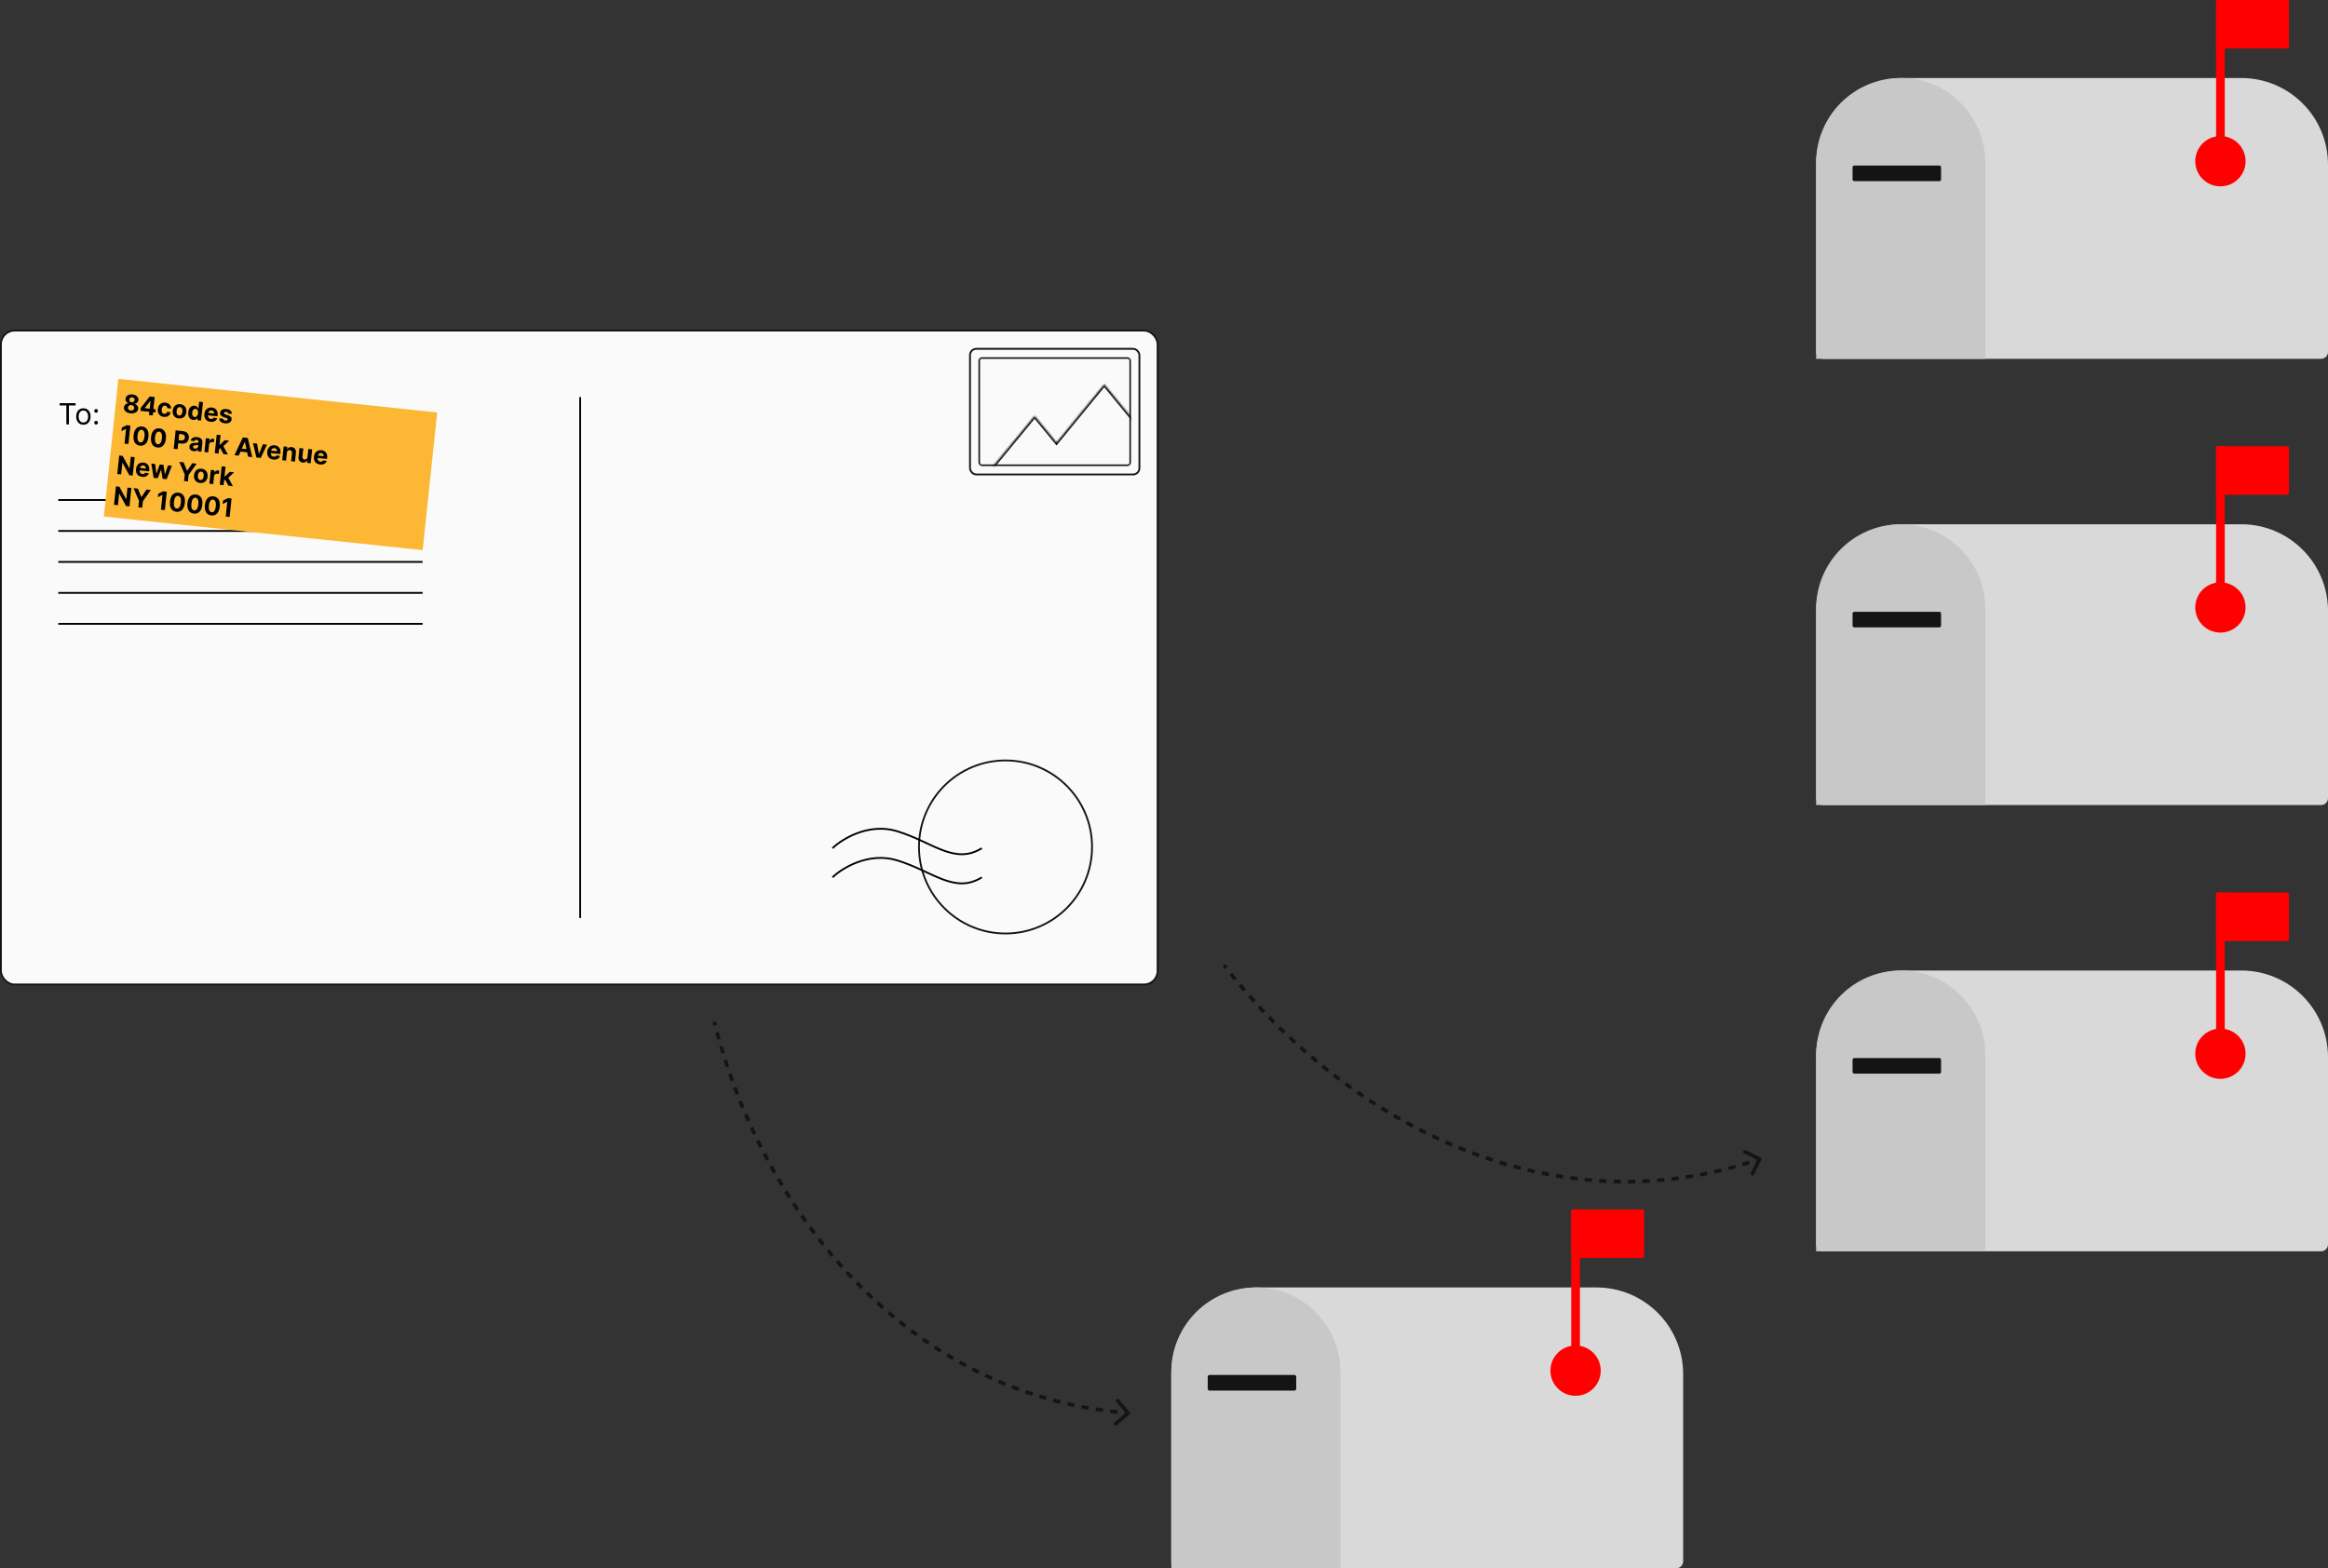 <svg width="1278" height="861" viewBox="0 0 1278 861" fill="none" xmlns="http://www.w3.org/2000/svg">
<rect x="0" y="0" width="1278" height="861" fill="#333333" stroke="none"/>
<path d="M997 335.411C997 309.13 1018.32 287.826 1044.63 287.826H1230.37C1256.68 287.826 1278 309.13 1278 335.411V438.193C1278 440.296 1276.29 442 1274.19 442H1000.81C998.706 442 997 440.296 997 438.193V335.411Z" fill="#D9D9D9"/>
<path d="M997 334.221C997 308.598 1017.79 287.826 1043.44 287.826C1069.08 287.826 1089.87 308.598 1089.87 334.221V442H997V334.221Z" fill="#C8C8C8"/>
<path d="M1017 336.838C1017 336.313 1017.43 335.886 1017.96 335.886H1064.63C1065.16 335.886 1065.58 336.313 1065.58 336.838V343.5C1065.58 344.026 1065.16 344.452 1064.63 344.452H1017.96C1017.43 344.452 1017 344.026 1017 343.5V336.838Z" fill="#141414"/>
<path d="M1216.56 245.952C1216.56 245.426 1216.99 245 1217.51 245H1221.32V333.507H1216.56V245.952Z" fill="#FF0000"/>
<path d="M1216.56 245.952C1216.56 245.426 1216.99 245 1217.51 245H1255.62C1256.14 245 1256.57 245.426 1256.57 245.952V270.696C1256.57 271.221 1256.14 271.647 1255.62 271.647H1216.56V245.952Z" fill="#FF0000"/>
<path d="M1232.75 333.507C1232.75 341.129 1226.57 347.307 1218.94 347.307C1211.31 347.307 1205.13 341.129 1205.13 333.507C1205.13 325.886 1211.31 319.708 1218.94 319.708C1226.57 319.708 1232.75 325.886 1232.75 333.507Z" fill="#FF0000"/>
<path d="M997 580.411C997 554.13 1018.32 532.826 1044.63 532.826H1230.37C1256.68 532.826 1278 554.13 1278 580.411V683.193C1278 685.296 1276.29 687 1274.19 687H1000.81C998.706 687 997 685.296 997 683.193V580.411Z" fill="#D9D9D9"/>
<path d="M997 579.221C997 553.598 1017.79 532.826 1043.44 532.826C1069.08 532.826 1089.87 553.598 1089.87 579.221V687H997V579.221Z" fill="#C8C8C8"/>
<path d="M1017 581.838C1017 581.313 1017.43 580.886 1017.96 580.886H1064.63C1065.16 580.886 1065.58 581.313 1065.58 581.838V588.5C1065.58 589.026 1065.16 589.452 1064.63 589.452H1017.96C1017.43 589.452 1017 589.026 1017 588.5V581.838Z" fill="#141414"/>
<path d="M1216.56 490.952C1216.56 490.426 1216.99 490 1217.51 490H1221.32V578.507H1216.56V490.952Z" fill="#FF0000"/>
<path d="M1216.56 490.952C1216.56 490.426 1216.99 490 1217.51 490H1255.62C1256.14 490 1256.57 490.426 1256.57 490.952V515.696C1256.57 516.221 1256.14 516.647 1255.62 516.647H1216.56V490.952Z" fill="#FF0000"/>
<path d="M1232.75 578.507C1232.75 586.129 1226.57 592.307 1218.94 592.307C1211.31 592.307 1205.13 586.129 1205.13 578.507C1205.13 570.886 1211.31 564.708 1218.94 564.708C1226.57 564.708 1232.75 570.886 1232.75 578.507Z" fill="#FF0000"/>
<path d="M997 90.411C997 64.13 1018.32 42.826 1044.63 42.826H1230.37C1256.68 42.826 1278 64.13 1278 90.411V193.193C1278 195.296 1276.29 197 1274.19 197H1000.81C998.706 197 997 195.296 997 193.193V90.411Z" fill="#D9D9D9"/>
<path d="M997 89.221C997 63.598 1017.79 42.826 1043.44 42.826C1069.08 42.826 1089.87 63.598 1089.87 89.221V197H997V89.221Z" fill="#C8C8C8"/>
<path d="M1017 91.838C1017 91.313 1017.43 90.886 1017.96 90.886H1064.63C1065.16 90.886 1065.58 91.313 1065.58 91.838V98.5C1065.58 99.026 1065.16 99.452 1064.63 99.452H1017.96C1017.43 99.452 1017 99.026 1017 98.5V91.838Z" fill="#141414"/>
<path d="M1216.56 0.952C1216.56 0.426 1216.99 0 1217.51 0H1221.32V88.507H1216.56V0.952Z" fill="#FF0000"/>
<path d="M1216.56 0.952C1216.56 0.426 1216.99 0 1217.51 0H1255.62C1256.14 0 1256.57 0.426 1256.57 0.952V25.696C1256.57 26.221 1256.14 26.647 1255.62 26.647H1216.56V0.952Z" fill="#FF0000"/>
<path d="M1232.75 88.507C1232.75 96.129 1226.57 102.307 1218.94 102.307C1211.31 102.307 1205.13 96.129 1205.13 88.507C1205.13 80.886 1211.31 74.708 1218.94 74.708C1226.57 74.708 1232.75 80.886 1232.75 88.507Z" fill="#FF0000"/>
<path d="M966.44 635.444C966.936 635.687 967.141 636.286 966.899 636.782L962.947 644.868C962.704 645.364 962.105 645.569 961.609 645.327C961.113 645.084 960.907 644.486 961.15 643.989L964.663 636.802L957.476 633.289C956.979 633.046 956.774 632.448 957.016 631.951C957.259 631.455 957.858 631.25 958.354 631.492L966.44 635.444ZM672.794 529.292C673.194 529.813 673.596 530.334 674 530.854L672.42 532.081C672.014 531.558 671.609 531.034 671.207 530.509L672.794 529.292ZM676.449 533.967C677.273 535.001 678.105 536.033 678.946 537.061L677.397 538.326C676.552 537.292 675.714 536.254 674.885 535.214L676.449 533.967ZM681.467 540.107C682.315 541.12 683.172 542.129 684.035 543.135L682.518 544.438C681.649 543.426 680.788 542.411 679.934 541.392L681.467 540.107ZM686.636 546.126C687.507 547.116 688.386 548.102 689.272 549.085L687.787 550.424C686.895 549.436 686.011 548.443 685.135 547.447L686.636 546.126ZM691.951 552.019C692.844 552.986 693.745 553.95 694.654 554.91L693.201 556.284C692.287 555.319 691.381 554.349 690.482 553.376L691.951 552.019ZM697.399 557.776C698.318 558.724 699.243 559.667 700.175 560.606L698.756 562.015C697.818 561.07 696.887 560.121 695.963 559.168L697.399 557.776ZM702.985 563.402C703.927 564.329 704.877 565.251 705.833 566.169L704.448 567.612C703.486 566.689 702.531 565.76 701.582 564.828L702.985 563.402ZM708.705 568.894C709.669 569.798 710.639 570.697 711.616 571.591L710.266 573.066C709.283 572.167 708.307 571.263 707.337 570.353L708.705 568.894ZM714.557 574.25C715.541 575.129 716.532 576.003 717.529 576.872L716.214 578.38C715.212 577.506 714.215 576.626 713.225 575.741L714.557 574.25ZM720.537 579.464C721.542 580.318 722.552 581.168 723.569 582.011L722.291 583.55C721.269 582.701 720.252 581.847 719.241 580.987L720.537 579.464ZM726.636 584.526C727.663 585.358 728.695 586.183 729.733 587.003L728.494 588.573C727.449 587.748 726.41 586.917 725.378 586.081L726.636 584.526ZM732.858 589.44C733.906 590.247 734.959 591.047 736.018 591.842L734.817 593.441C733.752 592.642 732.692 591.836 731.638 591.025L732.858 589.44ZM739.201 594.2C740.267 594.98 741.339 595.753 742.416 596.52L741.256 598.149C740.172 597.377 739.094 596.599 738.021 595.814L739.201 594.2ZM745.661 598.8C746.746 599.553 747.837 600.298 748.932 601.037L747.814 602.695C746.711 601.952 745.614 601.201 744.522 600.444L745.661 598.8ZM752.234 603.235C753.338 603.959 754.447 604.677 755.562 605.388L754.486 607.074C753.365 606.358 752.248 605.636 751.137 604.907L752.234 603.235ZM758.917 607.498C760.041 608.194 761.169 608.883 762.302 609.564L761.271 611.278C760.13 610.592 758.994 609.898 757.864 609.198L758.917 607.498ZM765.71 611.585C766.851 612.251 767.997 612.91 769.147 613.561L768.162 615.301C767.004 614.646 765.85 613.983 764.702 613.312L765.71 611.585ZM772.61 615.49C773.768 616.125 774.93 616.752 776.097 617.372L775.16 619.138C773.985 618.515 772.814 617.883 771.648 617.244L772.61 615.49ZM779.612 619.207C780.787 619.81 781.966 620.405 783.149 620.991L782.261 622.783C781.069 622.192 779.882 621.593 778.699 620.986L779.612 619.207ZM786.712 622.727C787.904 623.297 789.099 623.859 790.299 624.413L789.462 626.229C788.253 625.671 787.049 625.106 785.849 624.531L786.712 622.727ZM793.909 626.046C795.116 626.582 796.328 627.11 797.543 627.628L796.758 629.468C795.534 628.945 794.313 628.414 793.097 627.874L793.909 626.046ZM801.198 629.157C802.42 629.657 803.646 630.149 804.876 630.632L804.145 632.493C802.906 632.007 801.671 631.512 800.44 631.008L801.198 629.157ZM808.576 632.052C809.811 632.516 811.051 632.97 812.294 633.416L811.62 635.298C810.367 634.85 809.118 634.392 807.873 633.924L808.576 632.052ZM816.035 634.723C817.284 635.15 818.537 635.566 819.794 635.973L819.177 637.876C817.911 637.466 816.648 637.046 815.389 636.616L816.035 634.723ZM823.571 637.165C824.833 637.552 826.099 637.93 827.369 638.298L826.812 640.219C825.533 639.848 824.257 639.467 822.984 639.077L823.571 637.165ZM831.18 639.37C832.453 639.717 833.73 640.054 835.01 640.381L834.515 642.319C833.225 641.989 831.938 641.649 830.654 641.299L831.18 639.37ZM838.856 641.331C840.139 641.637 841.425 641.932 842.714 642.217L842.282 644.17C840.983 643.883 839.686 643.585 838.393 643.276L838.856 641.331ZM846.591 643.041C847.883 643.305 849.178 643.558 850.476 643.8L850.109 645.766C848.8 645.522 847.494 645.267 846.191 645.001L846.591 643.041ZM854.374 644.495C855.676 644.715 856.981 644.925 858.288 645.124L857.987 647.101C856.669 646.901 855.353 646.689 854.04 646.466L854.374 644.495ZM862.203 645.686C863.51 645.862 864.82 646.027 866.133 646.181L865.9 648.167C864.576 648.012 863.254 647.845 861.936 647.668L862.203 645.686ZM870.07 646.609C871.381 646.74 872.695 646.86 874.01 646.968L873.846 648.962C872.519 648.852 871.194 648.731 869.871 648.599L870.07 646.609ZM877.964 647.26C879.278 647.345 880.594 647.419 881.913 647.481L881.818 649.479C880.488 649.416 879.16 649.342 877.835 649.256L877.964 647.26ZM885.868 647.634C887.188 647.673 888.51 647.701 889.834 647.717L889.81 649.716C888.475 649.7 887.141 649.672 885.809 649.633L885.868 647.634ZM893.784 647.729C895.103 647.721 896.423 647.702 897.746 647.671L897.793 649.671C896.459 649.702 895.126 649.721 893.796 649.729L893.784 647.729ZM901.705 647.543C903.019 647.488 904.335 647.422 905.652 647.344L905.771 649.341C904.441 649.419 903.114 649.486 901.788 649.541L901.705 647.543ZM909.61 647.074C910.921 646.973 912.235 646.86 913.549 646.734L913.739 648.725C912.412 648.852 911.087 648.966 909.764 649.068L909.61 647.074ZM917.484 646.324C918.796 646.176 920.111 646.015 921.427 645.842L921.687 647.825C920.36 647.999 919.033 648.162 917.709 648.312L917.484 646.324ZM925.334 645.293C926.636 645.098 927.94 644.892 929.244 644.673L929.575 646.645C928.259 646.866 926.944 647.075 925.63 647.271L925.334 645.293ZM933.156 643.981C934.445 643.741 935.735 643.489 937.026 643.225L937.426 645.185C936.123 645.451 934.822 645.705 933.522 645.947L933.156 643.981ZM940.902 642.397C942.189 642.111 943.477 641.812 944.767 641.501L945.235 643.445C943.935 643.759 942.635 644.06 941.337 644.35L940.902 642.397ZM948.593 640.543C949.87 640.212 951.147 639.868 952.425 639.513L952.961 641.44C951.672 641.798 950.383 642.145 949.096 642.479L948.593 640.543ZM956.234 638.418C957.491 638.045 958.749 637.66 960.007 637.263L960.609 639.171C959.339 639.571 958.07 639.959 956.802 640.336L956.234 638.418ZM963.785 636.037C964.415 635.827 965.045 635.613 965.676 635.397L966.325 637.289C965.69 637.507 965.054 637.722 964.419 637.934L963.785 636.037ZM966.44 635.444C966.936 635.687 967.141 636.286 966.899 636.782L962.947 644.868C962.704 645.364 962.105 645.569 961.609 645.327C961.113 645.084 960.907 644.486 961.15 643.989L964.663 636.802L957.476 633.289C956.979 633.046 956.774 632.448 957.016 631.951C957.259 631.455 957.858 631.25 958.354 631.492L966.44 635.444ZM672.794 529.292C673.194 529.813 673.596 530.334 674 530.854L672.42 532.081C672.014 531.558 671.609 531.034 671.207 530.509L672.794 529.292ZM676.449 533.967C677.273 535.001 678.105 536.033 678.946 537.061L677.397 538.326C676.552 537.292 675.714 536.254 674.885 535.214L676.449 533.967ZM681.467 540.107C682.315 541.12 683.172 542.129 684.035 543.135L682.518 544.438C681.649 543.426 680.788 542.411 679.934 541.392L681.467 540.107ZM686.636 546.126C687.507 547.116 688.386 548.102 689.272 549.085L687.787 550.424C686.895 549.436 686.011 548.443 685.135 547.447L686.636 546.126ZM691.951 552.019C692.844 552.986 693.745 553.95 694.654 554.91L693.201 556.284C692.287 555.319 691.381 554.349 690.482 553.376L691.951 552.019ZM697.399 557.776C698.318 558.724 699.243 559.667 700.175 560.606L698.756 562.015C697.818 561.07 696.887 560.121 695.963 559.168L697.399 557.776ZM702.985 563.402C703.927 564.329 704.877 565.251 705.833 566.169L704.448 567.612C703.486 566.689 702.531 565.76 701.582 564.828L702.985 563.402ZM708.705 568.894C709.669 569.798 710.639 570.697 711.616 571.591L710.266 573.066C709.283 572.167 708.307 571.263 707.337 570.353L708.705 568.894ZM714.557 574.25C715.541 575.129 716.532 576.003 717.529 576.872L716.214 578.38C715.212 577.506 714.215 576.626 713.225 575.741L714.557 574.25ZM720.537 579.464C721.542 580.318 722.552 581.168 723.569 582.011L722.291 583.55C721.269 582.701 720.252 581.847 719.241 580.987L720.537 579.464ZM726.636 584.526C727.663 585.358 728.695 586.183 729.733 587.003L728.494 588.573C727.449 587.748 726.41 586.917 725.378 586.081L726.636 584.526ZM732.858 589.44C733.906 590.247 734.959 591.047 736.018 591.842L734.817 593.441C733.752 592.642 732.692 591.836 731.638 591.025L732.858 589.44ZM739.201 594.2C740.267 594.98 741.339 595.753 742.416 596.52L741.256 598.149C740.172 597.377 739.094 596.599 738.021 595.814L739.201 594.2ZM745.661 598.8C746.746 599.553 747.837 600.298 748.932 601.037L747.814 602.695C746.711 601.952 745.614 601.201 744.522 600.444L745.661 598.8ZM752.234 603.235C753.338 603.959 754.447 604.677 755.562 605.388L754.486 607.074C753.365 606.358 752.248 605.636 751.137 604.907L752.234 603.235ZM758.917 607.498C760.041 608.194 761.169 608.883 762.302 609.564L761.271 611.278C760.13 610.592 758.994 609.898 757.864 609.198L758.917 607.498ZM765.71 611.585C766.851 612.251 767.997 612.91 769.147 613.561L768.162 615.301C767.004 614.646 765.85 613.983 764.702 613.312L765.71 611.585ZM772.61 615.49C773.768 616.125 774.93 616.752 776.097 617.372L775.16 619.138C773.985 618.515 772.814 617.883 771.648 617.244L772.61 615.49ZM779.612 619.207C780.787 619.81 781.966 620.405 783.149 620.991L782.261 622.783C781.069 622.192 779.882 621.593 778.699 620.986L779.612 619.207ZM786.712 622.727C787.904 623.297 789.099 623.859 790.299 624.413L789.462 626.229C788.253 625.671 787.049 625.106 785.849 624.531L786.712 622.727ZM793.909 626.046C795.116 626.582 796.328 627.11 797.543 627.628L796.758 629.468C795.534 628.945 794.313 628.414 793.097 627.874L793.909 626.046ZM801.198 629.157C802.42 629.657 803.646 630.149 804.876 630.632L804.145 632.493C802.906 632.007 801.671 631.512 800.44 631.008L801.198 629.157ZM808.576 632.052C809.811 632.516 811.051 632.97 812.294 633.416L811.62 635.298C810.367 634.85 809.118 634.392 807.873 633.924L808.576 632.052ZM816.035 634.723C817.284 635.15 818.537 635.566 819.794 635.973L819.177 637.876C817.911 637.466 816.648 637.046 815.389 636.616L816.035 634.723ZM823.571 637.165C824.833 637.552 826.099 637.93 827.369 638.298L826.812 640.219C825.533 639.848 824.257 639.467 822.984 639.077L823.571 637.165ZM831.18 639.37C832.453 639.717 833.73 640.054 835.01 640.381L834.515 642.319C833.225 641.989 831.938 641.649 830.654 641.299L831.18 639.37ZM838.856 641.331C840.139 641.637 841.425 641.932 842.714 642.217L842.282 644.17C840.983 643.883 839.686 643.585 838.393 643.276L838.856 641.331ZM846.591 643.041C847.883 643.305 849.178 643.558 850.476 643.8L850.109 645.766C848.8 645.522 847.494 645.267 846.191 645.001L846.591 643.041ZM854.374 644.495C855.676 644.715 856.981 644.925 858.288 645.124L857.987 647.101C856.669 646.901 855.353 646.689 854.04 646.466L854.374 644.495ZM862.203 645.686C863.51 645.862 864.82 646.027 866.133 646.181L865.9 648.167C864.576 648.012 863.254 647.845 861.936 647.668L862.203 645.686ZM870.07 646.609C871.381 646.74 872.695 646.86 874.01 646.968L873.846 648.962C872.519 648.852 871.194 648.731 869.871 648.599L870.07 646.609ZM877.964 647.26C879.278 647.345 880.594 647.419 881.913 647.481L881.818 649.479C880.488 649.416 879.16 649.342 877.835 649.256L877.964 647.26ZM885.868 647.634C887.188 647.673 888.51 647.701 889.834 647.717L889.81 649.716C888.475 649.7 887.141 649.672 885.809 649.633L885.868 647.634ZM893.784 647.729C895.103 647.721 896.423 647.702 897.746 647.671L897.793 649.671C896.459 649.702 895.126 649.721 893.796 649.729L893.784 647.729ZM901.705 647.543C903.019 647.488 904.335 647.422 905.652 647.344L905.771 649.341C904.441 649.419 903.114 649.486 901.788 649.541L901.705 647.543ZM909.61 647.074C910.921 646.973 912.235 646.86 913.549 646.734L913.739 648.725C912.412 648.852 911.087 648.966 909.764 649.068L909.61 647.074ZM917.484 646.324C918.796 646.176 920.111 646.015 921.427 645.842L921.687 647.825C920.36 647.999 919.033 648.162 917.709 648.312L917.484 646.324ZM925.334 645.293C926.636 645.098 927.94 644.892 929.244 644.673L929.575 646.645C928.259 646.866 926.944 647.075 925.63 647.271L925.334 645.293ZM933.156 643.981C934.445 643.741 935.735 643.489 937.026 643.225L937.426 645.185C936.123 645.451 934.822 645.705 933.522 645.947L933.156 643.981ZM940.902 642.397C942.189 642.111 943.477 641.812 944.767 641.501L945.235 643.445C943.935 643.759 942.635 644.06 941.337 644.35L940.902 642.397ZM948.593 640.543C949.87 640.212 951.147 639.868 952.425 639.513L952.961 641.44C951.672 641.798 950.383 642.145 949.096 642.479L948.593 640.543ZM956.234 638.418C957.491 638.045 958.749 637.66 960.007 637.263L960.609 639.171C959.339 639.571 958.07 639.959 956.802 640.336L956.234 638.418ZM963.785 636.037C964.415 635.827 965.045 635.613 965.676 635.397L966.325 637.289C965.69 637.507 965.054 637.722 964.419 637.934L963.785 636.037Z" fill="#141414"/>
<rect x="0.5" y="181.5" width="635" height="359" rx="7.5" fill="#FAFAFA" stroke="#141414"/>
<rect x="532.5" y="191.5" width="93" height="69" rx="3.5" fill="#FAFAFA" stroke="#141414"/>
<mask id="mask0_293_86" style="mask-type:alpha" maskUnits="userSpaceOnUse" x="537" y="196" width="84" height="60">
<rect x="537.5" y="196.5" width="83" height="59" rx="1.5" fill="#FAFAFA" stroke="#141414"/>
</mask>
<g mask="url(#mask0_293_86)">
<rect x="537.5" y="196.5" width="83" height="59" rx="1.5" fill="#FAFAFA" stroke="#141414"/>
<mask id="path-9-inside-1_293_86" fill="white">
<path fill-rule="evenodd" clip-rule="evenodd" d="M649.669 264L606.212 211L580.006 242.96L567.963 228.344L538.661 263.908H562.83L562.754 264H649.669Z"/>
</mask>
<path d="M606.212 211L606.985 210.366L606.212 209.423L605.438 210.366L606.212 211ZM649.669 264V265H651.782L650.442 263.366L649.669 264ZM580.006 242.96L579.234 243.596L580.008 244.535L580.779 243.594L580.006 242.96ZM567.963 228.344L568.735 227.708L567.963 226.771L567.191 227.708L567.963 228.344ZM538.661 263.908L537.889 263.272L536.542 264.908H538.661V263.908ZM562.83 263.908L563.603 264.542L564.943 262.908H562.83V263.908ZM562.754 264L561.981 263.366L560.641 265H562.754V264ZM605.438 211.634L648.896 264.634L650.442 263.366L606.985 210.366L605.438 211.634ZM580.779 243.594L606.985 211.634L605.438 210.366L579.233 242.326L580.779 243.594ZM567.191 228.98L579.234 243.596L580.778 242.324L568.735 227.708L567.191 228.98ZM539.433 264.544L568.735 228.98L567.191 227.708L537.889 263.272L539.433 264.544ZM562.83 262.908H538.661V264.908H562.83V262.908ZM563.527 264.634L563.603 264.542L562.056 263.274L561.981 263.366L563.527 264.634ZM649.669 263H562.754V265H649.669V263Z" fill="black" mask="url(#path-9-inside-1_293_86)"/>
</g>
<path d="M32.773 222.614V221.364H41.5V222.614H37.841V233H36.432V222.614H32.773ZM45.773 233.182C44.985 233.182 44.294 232.994 43.699 232.619C43.108 232.244 42.646 231.72 42.312 231.045C41.983 230.371 41.818 229.583 41.818 228.682C41.818 227.773 41.983 226.979 42.312 226.301C42.646 225.623 43.108 225.097 43.699 224.722C44.294 224.347 44.985 224.159 45.773 224.159C46.561 224.159 47.25 224.347 47.841 224.722C48.436 225.097 48.898 225.623 49.227 226.301C49.561 226.979 49.727 227.773 49.727 228.682C49.727 229.583 49.561 230.371 49.227 231.045C48.898 231.72 48.436 232.244 47.841 232.619C47.25 232.994 46.561 233.182 45.773 233.182ZM45.773 231.977C46.371 231.977 46.864 231.824 47.25 231.517C47.636 231.21 47.922 230.807 48.108 230.307C48.294 229.807 48.386 229.265 48.386 228.682C48.386 228.098 48.294 227.555 48.108 227.051C47.922 226.547 47.636 226.14 47.25 225.83C46.864 225.519 46.371 225.364 45.773 225.364C45.174 225.364 44.682 225.519 44.295 225.83C43.909 226.14 43.623 226.547 43.438 227.051C43.252 227.555 43.159 228.098 43.159 228.682C43.159 229.265 43.252 229.807 43.438 230.307C43.623 230.807 43.909 231.21 44.295 231.517C44.682 231.824 45.174 231.977 45.773 231.977ZM52.751 233.091C52.471 233.091 52.231 232.991 52.03 232.79C51.829 232.589 51.729 232.348 51.729 232.068C51.729 231.788 51.829 231.547 52.03 231.347C52.231 231.146 52.471 231.045 52.751 231.045C53.032 231.045 53.272 231.146 53.473 231.347C53.674 231.547 53.774 231.788 53.774 232.068C53.774 232.254 53.727 232.424 53.632 232.58C53.541 232.735 53.418 232.86 53.263 232.955C53.111 233.045 52.941 233.091 52.751 233.091ZM52.751 226.614C52.471 226.614 52.231 226.513 52.03 226.312C51.829 226.112 51.729 225.871 51.729 225.591C51.729 225.311 51.829 225.07 52.03 224.869C52.231 224.669 52.471 224.568 52.751 224.568C53.032 224.568 53.272 224.669 53.473 224.869C53.674 225.07 53.774 225.311 53.774 225.591C53.774 225.777 53.727 225.947 53.632 226.102C53.541 226.258 53.418 226.383 53.263 226.477C53.111 226.568 52.941 226.614 52.751 226.614Z" fill="black"/>
<circle cx="552" cy="465" r="47.5" fill="#FAFAFA" stroke="#141414"/>
<path d="M457 465.682C462.333 460.584 476.9 451.581 492.5 456.35C512 462.312 524 475.014 539 465.682" stroke="black"/>
<path d="M457 481.682C462.333 476.584 476.9 467.581 492.5 472.35C512 478.312 524 491.014 539 481.682" stroke="black"/>
<line x1="318.5" y1="218" x2="318.5" y2="504" stroke="black"/>
<line x1="32" y1="274.5" x2="232" y2="274.5" stroke="black"/>
<line x1="32" y1="308.5" x2="232" y2="308.5" stroke="black"/>
<line x1="32" y1="325.5" x2="232" y2="325.5" stroke="black"/>
<line x1="32" y1="342.5" x2="232" y2="342.5" stroke="black"/>
<line x1="32" y1="291.5" x2="232" y2="291.5" stroke="black"/>
<path d="M643 754.411C643 728.13 664.323 706.826 690.627 706.826H876.373C902.677 706.826 924 728.13 924 754.411V857.193C924 859.296 922.294 861 920.19 861H646.81C644.706 861 643 859.296 643 857.193V754.411Z" fill="#D9D9D9"/>
<path d="M643 753.221C643 727.598 663.79 706.826 689.436 706.826C715.083 706.826 735.873 727.598 735.873 753.221V861H643V753.221Z" fill="#C8C8C8"/>
<path d="M663.003 755.838C663.003 755.313 663.43 754.886 663.956 754.886H710.631C711.157 754.886 711.583 755.313 711.583 755.838V762.5C711.583 763.026 711.157 763.452 710.631 763.452H663.956C663.43 763.452 663.003 763.026 663.003 762.5V755.838Z" fill="#141414"/>
<path d="M862.561 664.952C862.561 664.426 862.987 664 863.514 664H867.324V752.507H862.561V664.952Z" fill="#FF0000"/>
<path d="M862.561 664.952C862.561 664.426 862.987 664 863.514 664H901.615C902.141 664 902.568 664.426 902.568 664.952V689.696C902.568 690.221 902.141 690.647 901.615 690.647H862.561V664.952Z" fill="#FF0000"/>
<path d="M878.754 752.507C878.754 760.129 872.57 766.307 864.942 766.307C857.314 766.307 851.131 760.129 851.131 752.507C851.131 744.886 857.314 738.708 864.942 738.708C872.57 738.708 878.754 744.886 878.754 752.507Z" fill="#FF0000"/>
<path d="M620.111 775.149C620.469 775.569 620.419 776.201 619.999 776.559L613.151 782.4C612.731 782.758 612.1 782.708 611.742 782.288C611.383 781.867 611.433 781.236 611.853 780.878L617.94 775.686L612.748 769.6C612.39 769.179 612.44 768.548 612.86 768.19C613.281 767.831 613.912 767.882 614.27 768.302L620.111 775.149ZM393.102 560.758C393.261 561.396 393.422 562.034 393.586 562.672L391.648 563.168C391.484 562.526 391.322 561.884 391.162 561.242L393.102 560.758ZM394.591 566.503C394.935 567.78 395.287 569.058 395.648 570.336L393.724 570.879C393.36 569.593 393.006 568.308 392.66 567.023L394.591 566.503ZM396.746 574.135C397.121 575.401 397.504 576.668 397.895 577.935L395.985 578.525C395.591 577.251 395.205 575.976 394.829 574.702L396.746 574.135ZM399.088 581.714C399.493 582.969 399.906 584.224 400.327 585.479L398.431 586.115C398.007 584.853 397.592 583.591 397.185 582.328L399.088 581.714ZM401.614 589.237C402.048 590.481 402.491 591.724 402.941 592.966L401.061 593.648C400.608 592.398 400.163 591.148 399.726 589.897L401.614 589.237ZM404.317 596.689C404.781 597.924 405.254 599.158 405.735 600.391L403.872 601.117C403.388 599.877 402.912 598.636 402.445 597.394L404.317 596.689ZM407.197 604.075C407.692 605.301 408.195 606.525 408.706 607.748L406.861 608.519C406.347 607.289 405.841 606.057 405.343 604.824L407.197 604.075ZM410.255 611.392C410.778 612.605 411.31 613.816 411.85 615.026L410.024 615.841C409.481 614.624 408.946 613.406 408.418 612.185L410.255 611.392ZM413.487 618.636C414.04 619.835 414.6 621.032 415.167 622.226L413.361 623.085C412.79 621.883 412.226 620.679 411.671 619.473L413.487 618.636ZM416.894 625.802C417.475 626.986 418.063 628.167 418.659 629.346L416.874 630.249C416.274 629.062 415.682 627.873 415.098 626.682L416.894 625.802ZM420.47 632.876C421.08 634.047 421.698 635.216 422.323 636.381L420.561 637.327C419.931 636.154 419.31 634.978 418.696 633.799L420.47 632.876ZM424.218 639.862C424.857 641.019 425.504 642.173 426.158 643.324L424.42 644.312C423.761 643.155 423.111 641.994 422.467 640.829L424.218 639.862ZM428.138 646.755C428.805 647.896 429.48 649.032 430.162 650.165L428.449 651.197C427.762 650.057 427.083 648.913 426.412 647.766L428.138 646.755ZM432.23 653.549C432.925 654.672 433.628 655.79 434.338 656.905L432.651 657.98C431.936 656.858 431.229 655.732 430.529 654.603L432.23 653.549ZM436.491 660.236C437.214 661.34 437.946 662.441 438.684 663.537L437.026 664.654C436.282 663.551 435.546 662.444 434.818 661.332L436.491 660.236ZM440.921 666.809C441.674 667.895 442.434 668.977 443.201 670.054L441.573 671.214C440.8 670.13 440.035 669.042 439.277 667.948L440.921 666.809ZM445.522 673.265C446.303 674.331 447.091 675.392 447.887 676.447L446.29 677.651C445.489 676.588 444.695 675.52 443.909 674.447L445.522 673.265ZM450.293 679.597C451.102 680.64 451.919 681.679 452.742 682.713L451.178 683.959C450.349 682.919 449.527 681.873 448.713 680.822L450.293 679.597ZM455.234 685.796C456.071 686.817 456.916 687.833 457.767 688.843L456.238 690.132C455.381 689.115 454.53 688.092 453.688 687.064L455.234 685.796ZM460.343 691.855C461.209 692.853 462.081 693.844 462.961 694.83L461.469 696.162C460.583 695.169 459.704 694.17 458.832 693.165L460.343 691.855ZM465.621 697.767C466.514 698.74 467.415 699.706 468.323 700.667L466.87 702.041C465.955 701.074 465.048 700.1 464.148 699.12L465.621 697.767ZM471.066 703.525C471.987 704.471 472.916 705.411 473.851 706.343L472.439 707.76C471.497 706.82 470.561 705.873 469.633 704.92L471.066 703.525ZM476.679 709.12C477.627 710.038 478.583 710.949 479.545 711.853L478.176 713.311C477.206 712.4 476.243 711.483 475.288 710.558L476.679 709.12ZM482.455 714.544C483.431 715.432 484.414 716.314 485.404 717.188L484.08 718.687C483.083 717.806 482.092 716.918 481.108 716.022L482.455 714.544ZM488.394 719.786C489.397 720.645 490.408 721.496 491.425 722.339L490.149 723.879C489.123 723.029 488.105 722.171 487.093 721.306L488.394 719.786ZM494.494 724.841C495.523 725.667 496.56 726.485 497.603 727.295L496.377 728.875C495.325 728.058 494.28 727.234 493.242 726.401L494.494 724.841ZM500.752 729.699C501.807 730.491 502.869 731.275 503.937 732.05L502.763 733.669C501.685 732.887 500.615 732.097 499.551 731.299L500.752 729.699ZM507.164 734.351C508.244 735.107 509.331 735.855 510.425 736.595L509.304 738.252C508.201 737.506 507.105 736.752 506.016 735.988L507.164 734.351ZM513.723 738.785C514.829 739.507 515.942 740.219 517.062 740.923L515.998 742.616C514.869 741.907 513.746 741.188 512.631 740.461L513.723 738.785ZM520.429 742.998C521.558 743.681 522.693 744.354 523.836 745.019L522.83 746.748C521.678 746.077 520.532 745.398 519.394 744.709L520.429 742.998ZM527.277 746.98C528.427 747.623 529.583 748.256 530.747 748.88L529.801 750.643C528.628 750.013 527.461 749.375 526.301 748.726L527.277 746.98ZM534.257 750.723C535.428 751.325 536.606 751.918 537.79 752.5L536.907 754.295C535.712 753.707 534.524 753.109 533.343 752.502L534.257 750.723ZM541.357 754.217C542.552 754.779 543.754 755.331 544.962 755.873L544.143 757.698C542.924 757.151 541.711 756.594 540.506 756.027L541.357 754.217ZM548.579 757.459C549.792 757.978 551.01 758.486 552.236 758.985L551.482 760.837C550.246 760.334 549.016 759.821 547.793 759.298L548.579 757.459ZM555.918 760.445C557.145 760.919 558.378 761.383 559.617 761.836L558.93 763.714C557.68 763.257 556.435 762.789 555.197 762.311L555.918 760.445ZM563.355 763.166C564.598 763.595 565.847 764.015 567.103 764.424L566.483 766.326C565.216 765.913 563.956 765.49 562.701 765.056L563.355 763.166ZM570.875 765.616C572.138 766.003 573.408 766.379 574.683 766.745L574.132 768.668C572.845 768.299 571.564 767.919 570.289 767.528L570.875 765.616ZM578.486 767.799C579.758 768.139 581.035 768.469 582.319 768.789L581.837 770.729C580.541 770.407 579.252 770.075 577.969 769.731L578.486 767.799ZM586.183 769.713C587.46 770.007 588.744 770.29 590.033 770.562L589.619 772.519C588.318 772.244 587.024 771.958 585.735 771.662L586.183 769.713ZM593.918 771.348C595.213 771.598 596.513 771.838 597.819 772.066L597.475 774.036C596.157 773.806 594.845 773.564 593.539 773.312L593.918 771.348ZM601.711 772.713C603.014 772.917 604.322 773.112 605.636 773.295L605.36 775.276C604.034 775.091 602.714 774.895 601.4 774.688L601.711 772.713ZM609.565 773.809C610.867 773.968 612.174 774.116 613.486 774.254L613.278 776.243C611.954 776.104 610.636 775.954 609.323 775.794L609.565 773.809ZM617.44 774.635C618.102 774.693 618.765 774.749 619.429 774.801L619.271 776.795C618.601 776.742 617.932 776.686 617.265 776.627L617.44 774.635ZM620.111 775.149C620.469 775.569 620.419 776.201 619.999 776.559L613.151 782.4C612.731 782.758 612.1 782.708 611.742 782.288C611.383 781.867 611.433 781.236 611.853 780.878L617.94 775.686L612.748 769.6C612.39 769.179 612.44 768.548 612.86 768.19C613.281 767.831 613.912 767.882 614.27 768.302L620.111 775.149ZM393.102 560.758C393.261 561.396 393.422 562.034 393.586 562.672L391.648 563.168C391.484 562.526 391.322 561.884 391.162 561.242L393.102 560.758ZM394.591 566.503C394.935 567.78 395.287 569.058 395.648 570.336L393.724 570.879C393.36 569.593 393.006 568.308 392.66 567.023L394.591 566.503ZM396.746 574.135C397.121 575.401 397.504 576.668 397.895 577.935L395.985 578.525C395.591 577.251 395.205 575.976 394.829 574.702L396.746 574.135ZM399.088 581.714C399.493 582.969 399.906 584.224 400.327 585.479L398.431 586.115C398.007 584.853 397.592 583.591 397.185 582.328L399.088 581.714ZM401.614 589.237C402.048 590.481 402.491 591.724 402.941 592.966L401.061 593.648C400.608 592.398 400.163 591.148 399.726 589.897L401.614 589.237ZM404.317 596.689C404.781 597.924 405.254 599.158 405.735 600.391L403.872 601.117C403.388 599.877 402.912 598.636 402.445 597.394L404.317 596.689ZM407.197 604.075C407.692 605.301 408.195 606.525 408.706 607.748L406.861 608.519C406.347 607.289 405.841 606.057 405.343 604.824L407.197 604.075ZM410.255 611.392C410.778 612.605 411.31 613.816 411.85 615.026L410.024 615.841C409.481 614.624 408.946 613.406 408.418 612.185L410.255 611.392ZM413.487 618.636C414.04 619.835 414.6 621.032 415.167 622.226L413.361 623.085C412.79 621.883 412.226 620.679 411.671 619.473L413.487 618.636ZM416.894 625.802C417.475 626.986 418.063 628.167 418.659 629.346L416.874 630.249C416.274 629.062 415.682 627.873 415.098 626.682L416.894 625.802ZM420.47 632.876C421.08 634.047 421.698 635.216 422.323 636.381L420.561 637.327C419.931 636.154 419.31 634.978 418.696 633.799L420.47 632.876ZM424.218 639.862C424.857 641.019 425.504 642.173 426.158 643.324L424.42 644.312C423.761 643.155 423.111 641.994 422.467 640.829L424.218 639.862ZM428.138 646.755C428.805 647.896 429.48 649.032 430.162 650.165L428.449 651.197C427.762 650.057 427.083 648.913 426.412 647.766L428.138 646.755ZM432.23 653.549C432.925 654.672 433.628 655.79 434.338 656.905L432.651 657.98C431.936 656.858 431.229 655.732 430.529 654.603L432.23 653.549ZM436.491 660.236C437.214 661.34 437.946 662.441 438.684 663.537L437.026 664.654C436.282 663.551 435.546 662.444 434.818 661.332L436.491 660.236ZM440.921 666.809C441.674 667.895 442.434 668.977 443.201 670.054L441.573 671.214C440.8 670.13 440.035 669.042 439.277 667.948L440.921 666.809ZM445.522 673.265C446.303 674.331 447.091 675.392 447.887 676.447L446.29 677.651C445.489 676.588 444.695 675.52 443.909 674.447L445.522 673.265ZM450.293 679.597C451.102 680.64 451.919 681.679 452.742 682.713L451.178 683.959C450.349 682.919 449.527 681.873 448.713 680.822L450.293 679.597ZM455.234 685.796C456.071 686.817 456.916 687.833 457.767 688.843L456.238 690.132C455.381 689.115 454.53 688.092 453.688 687.064L455.234 685.796ZM460.343 691.855C461.209 692.853 462.081 693.844 462.961 694.83L461.469 696.162C460.583 695.169 459.704 694.17 458.832 693.165L460.343 691.855ZM465.621 697.767C466.514 698.74 467.415 699.706 468.323 700.667L466.87 702.041C465.955 701.074 465.048 700.1 464.148 699.12L465.621 697.767ZM471.066 703.525C471.987 704.471 472.916 705.411 473.851 706.343L472.439 707.76C471.497 706.82 470.561 705.873 469.633 704.92L471.066 703.525ZM476.679 709.12C477.627 710.038 478.583 710.949 479.545 711.853L478.176 713.311C477.206 712.4 476.243 711.483 475.288 710.558L476.679 709.12ZM482.455 714.544C483.431 715.432 484.414 716.314 485.404 717.188L484.08 718.687C483.083 717.806 482.092 716.918 481.108 716.022L482.455 714.544ZM488.394 719.786C489.397 720.645 490.408 721.496 491.425 722.339L490.149 723.879C489.123 723.029 488.105 722.171 487.093 721.306L488.394 719.786ZM494.494 724.841C495.523 725.667 496.56 726.485 497.603 727.295L496.377 728.875C495.325 728.058 494.28 727.234 493.242 726.401L494.494 724.841ZM500.752 729.699C501.807 730.491 502.869 731.275 503.937 732.05L502.763 733.669C501.685 732.887 500.615 732.097 499.551 731.299L500.752 729.699ZM507.164 734.351C508.244 735.107 509.331 735.855 510.425 736.595L509.304 738.252C508.201 737.506 507.105 736.752 506.016 735.988L507.164 734.351ZM513.723 738.785C514.829 739.507 515.942 740.219 517.062 740.923L515.998 742.616C514.869 741.907 513.746 741.188 512.631 740.461L513.723 738.785ZM520.429 742.998C521.558 743.681 522.693 744.354 523.836 745.019L522.83 746.748C521.678 746.077 520.532 745.398 519.394 744.709L520.429 742.998ZM527.277 746.98C528.427 747.623 529.583 748.256 530.747 748.88L529.801 750.643C528.628 750.013 527.461 749.375 526.301 748.726L527.277 746.98ZM534.257 750.723C535.428 751.325 536.606 751.918 537.79 752.5L536.907 754.295C535.712 753.707 534.524 753.109 533.343 752.502L534.257 750.723ZM541.357 754.217C542.552 754.779 543.754 755.331 544.962 755.873L544.143 757.698C542.924 757.151 541.711 756.594 540.506 756.027L541.357 754.217ZM548.579 757.459C549.792 757.978 551.01 758.486 552.236 758.985L551.482 760.837C550.246 760.334 549.016 759.821 547.793 759.298L548.579 757.459ZM555.918 760.445C557.145 760.919 558.378 761.383 559.617 761.836L558.93 763.714C557.68 763.257 556.435 762.789 555.197 762.311L555.918 760.445ZM563.355 763.166C564.598 763.595 565.847 764.015 567.103 764.424L566.483 766.326C565.216 765.913 563.956 765.49 562.701 765.056L563.355 763.166ZM570.875 765.616C572.138 766.003 573.408 766.379 574.683 766.745L574.132 768.668C572.845 768.299 571.564 767.919 570.289 767.528L570.875 765.616ZM578.486 767.799C579.758 768.139 581.035 768.469 582.319 768.789L581.837 770.729C580.541 770.407 579.252 770.075 577.969 769.731L578.486 767.799ZM586.183 769.713C587.46 770.007 588.744 770.29 590.033 770.562L589.619 772.519C588.318 772.244 587.024 771.958 585.735 771.662L586.183 769.713ZM593.918 771.348C595.213 771.598 596.513 771.838 597.819 772.066L597.475 774.036C596.157 773.806 594.845 773.564 593.539 773.312L593.918 771.348ZM601.711 772.713C603.014 772.917 604.322 773.112 605.636 773.295L605.36 775.276C604.034 775.091 602.714 774.895 601.4 774.688L601.711 772.713ZM609.565 773.809C610.867 773.968 612.174 774.116 613.486 774.254L613.278 776.243C611.954 776.104 610.636 775.954 609.323 775.794L609.565 773.809ZM617.44 774.635C618.102 774.693 618.765 774.749 619.429 774.801L619.271 776.795C618.601 776.742 617.932 776.686 617.265 776.627L617.44 774.635Z" fill="#141414"/>
<rect x="64.97" y="208" width="176" height="76" transform="rotate(6.02 64.97 208)" fill="#FCB835"/>
<path d="M71.644 226.944C70.882 226.863 70.218 226.668 69.651 226.358C69.087 226.046 68.66 225.656 68.369 225.188C68.079 224.721 67.962 224.214 68.02 223.667C68.064 223.245 68.201 222.868 68.429 222.535C68.661 222.2 68.956 221.933 69.314 221.734C69.671 221.531 70.06 221.419 70.479 221.397L70.486 221.327C69.957 221.162 69.546 220.853 69.254 220.403C68.962 219.949 68.845 219.445 68.903 218.891C68.959 218.367 69.161 217.917 69.511 217.54C69.861 217.16 70.315 216.882 70.874 216.704C71.436 216.523 72.058 216.469 72.741 216.541C73.423 216.613 74.019 216.796 74.528 217.089C75.04 217.383 75.427 217.752 75.691 218.197C75.954 218.638 76.06 219.119 76.008 219.64C75.946 220.197 75.724 220.665 75.34 221.044C74.957 221.424 74.494 221.64 73.952 221.693L73.945 221.762C74.343 221.871 74.695 222.061 74.999 222.333C75.308 222.602 75.54 222.925 75.697 223.302C75.858 223.675 75.917 224.073 75.876 224.495C75.815 225.042 75.594 225.514 75.212 225.91C74.83 226.306 74.33 226.599 73.71 226.786C73.094 226.971 72.405 227.024 71.644 226.944ZM71.809 225.371C72.149 225.407 72.452 225.377 72.719 225.282C72.986 225.184 73.201 225.033 73.366 224.831C73.534 224.625 73.634 224.379 73.664 224.092C73.695 223.799 73.648 223.532 73.523 223.292C73.399 223.049 73.217 222.85 72.977 222.695C72.737 222.536 72.452 222.44 72.122 222.405C71.796 222.37 71.497 222.406 71.226 222.51C70.956 222.612 70.734 222.768 70.562 222.98C70.393 223.189 70.293 223.44 70.262 223.733C70.232 224.02 70.276 224.281 70.395 224.517C70.513 224.75 70.695 224.942 70.939 225.094C71.183 225.244 71.473 225.336 71.809 225.371ZM72.287 220.847C72.57 220.877 72.828 220.846 73.061 220.754C73.294 220.662 73.484 220.52 73.631 220.329C73.778 220.138 73.865 219.909 73.893 219.642C73.921 219.378 73.883 219.141 73.778 218.93C73.674 218.716 73.519 218.541 73.314 218.406C73.108 218.268 72.861 218.183 72.571 218.153C72.284 218.123 72.024 218.153 71.791 218.246C71.558 218.334 71.369 218.473 71.222 218.66C71.079 218.845 70.994 219.07 70.966 219.333C70.938 219.6 70.976 219.843 71.08 220.06C71.183 220.278 71.34 220.456 71.548 220.595C71.757 220.733 72.003 220.817 72.287 220.847ZM77.12 225.581L77.298 223.895L82.228 217.681L83.681 217.835L83.435 220.168L82.575 220.078L79.465 224.014L79.457 224.093L85.464 224.726L85.283 226.442L77.12 225.581ZM81.793 227.874L82.034 225.58L82.153 224.837L82.9 217.752L84.907 217.964L83.84 228.09L81.793 227.874ZM89.957 228.885C89.179 228.803 88.528 228.567 88.002 228.179C87.48 227.787 87.1 227.28 86.862 226.659C86.628 226.037 86.551 225.343 86.632 224.575C86.714 223.797 86.936 223.13 87.298 222.575C87.663 222.017 88.142 221.603 88.734 221.332C89.326 221.058 90.006 220.961 90.774 221.042C91.437 221.112 92.004 221.294 92.476 221.587C92.949 221.88 93.307 222.259 93.551 222.725C93.795 223.19 93.901 223.718 93.869 224.308L91.882 224.098C91.865 223.713 91.749 223.393 91.533 223.137C91.32 222.878 91.021 222.728 90.636 222.687C90.309 222.653 90.015 222.712 89.752 222.864C89.493 223.013 89.278 223.249 89.108 223.571C88.937 223.893 88.827 224.293 88.776 224.771C88.725 225.255 88.748 225.674 88.844 226.028C88.943 226.381 89.105 226.66 89.33 226.864C89.555 227.068 89.831 227.187 90.157 227.221C90.398 227.246 90.619 227.22 90.821 227.141C91.026 227.063 91.201 226.936 91.346 226.761C91.495 226.584 91.603 226.364 91.67 226.101L93.658 226.31C93.564 226.887 93.352 227.381 93.022 227.793C92.695 228.202 92.272 228.504 91.751 228.699C91.231 228.894 90.633 228.956 89.957 228.885ZM98.129 229.746C97.361 229.665 96.714 229.432 96.188 229.047C95.665 228.658 95.284 228.155 95.042 227.536C94.801 226.914 94.722 226.214 94.804 225.436C94.886 224.652 95.11 223.982 95.475 223.428C95.841 222.87 96.319 222.457 96.911 222.189C97.506 221.919 98.188 221.824 98.955 221.905C99.723 221.986 100.369 222.221 100.891 222.609C101.417 222.994 101.8 223.498 102.041 224.12C102.283 224.739 102.362 225.44 102.279 226.225C102.197 227.003 101.974 227.671 101.608 228.229C101.243 228.783 100.763 229.196 100.168 229.466C99.576 229.734 98.897 229.827 98.129 229.746ZM98.311 228.116C98.66 228.153 98.962 228.085 99.217 227.911C99.472 227.735 99.677 227.48 99.832 227.147C99.991 226.813 100.093 226.426 100.14 225.984C100.187 225.542 100.167 225.142 100.082 224.783C99.999 224.425 99.852 224.132 99.639 223.907C99.426 223.681 99.145 223.55 98.796 223.513C98.443 223.476 98.136 223.545 97.874 223.721C97.616 223.897 97.407 224.151 97.249 224.484C97.094 224.818 96.993 225.206 96.946 225.647C96.9 226.089 96.917 226.489 96.999 226.848C97.085 227.207 97.236 227.499 97.452 227.725C97.672 227.948 97.958 228.079 98.311 228.116ZM106.037 230.555C105.46 230.494 104.953 230.291 104.517 229.945C104.083 229.596 103.761 229.117 103.548 228.508C103.339 227.896 103.28 227.167 103.369 226.32C103.461 225.449 103.677 224.741 104.018 224.193C104.36 223.643 104.778 223.249 105.273 223.011C105.771 222.77 106.299 222.679 106.856 222.738C107.281 222.783 107.628 222.893 107.896 223.068C108.168 223.24 108.38 223.442 108.532 223.675C108.688 223.904 108.801 224.126 108.872 224.34L108.936 224.347L109.338 220.54L111.439 220.762L110.371 230.887L108.295 230.668L108.423 229.452L108.334 229.443C108.213 229.643 108.051 229.838 107.847 230.026C107.648 230.212 107.398 230.357 107.097 230.462C106.799 230.567 106.446 230.598 106.037 230.555ZM106.881 228.95C107.221 228.985 107.517 228.923 107.771 228.763C108.028 228.601 108.237 228.358 108.397 228.035C108.561 227.712 108.667 227.325 108.715 226.873C108.762 226.422 108.741 226.023 108.651 225.677C108.561 225.331 108.407 225.054 108.188 224.848C107.97 224.642 107.691 224.521 107.352 224.485C107.006 224.449 106.704 224.512 106.447 224.675C106.19 224.837 105.983 225.079 105.826 225.399C105.669 225.719 105.567 226.098 105.521 226.537C105.474 226.978 105.494 227.375 105.58 227.728C105.67 228.077 105.822 228.36 106.036 228.576C106.253 228.788 106.535 228.913 106.881 228.95ZM115.548 231.583C114.767 231.501 114.111 231.272 113.581 230.896C113.054 230.517 112.67 230.02 112.428 229.405C112.187 228.786 112.109 228.076 112.193 227.275C112.275 226.494 112.499 225.824 112.865 225.266C113.23 224.708 113.706 224.293 114.291 224.022C114.879 223.751 115.546 223.654 116.291 223.733C116.792 223.786 117.25 223.916 117.665 224.123C118.083 224.327 118.437 224.606 118.726 224.96C119.019 225.314 119.23 225.743 119.36 226.246C119.491 226.747 119.522 227.32 119.454 227.966L119.393 228.544L112.98 227.868L113.118 226.563L117.548 227.03C117.58 226.727 117.542 226.451 117.435 226.203C117.328 225.955 117.164 225.753 116.944 225.597C116.728 225.437 116.466 225.341 116.16 225.309C115.84 225.275 115.549 225.319 115.286 225.442C115.027 225.561 114.815 225.737 114.65 225.97C114.486 226.199 114.387 226.463 114.352 226.763L114.221 228.004C114.181 228.38 114.216 228.712 114.326 229C114.439 229.288 114.616 229.52 114.857 229.696C115.099 229.871 115.396 229.977 115.749 230.015C115.983 230.039 116.2 230.029 116.402 229.984C116.603 229.938 116.78 229.857 116.932 229.74C117.085 229.622 117.207 229.472 117.3 229.288L119.234 229.622C119.086 230.08 118.84 230.467 118.497 230.784C118.157 231.099 117.736 231.327 117.235 231.471C116.737 231.612 116.174 231.649 115.548 231.583ZM127.315 227.185L125.374 227.1C125.359 226.932 125.303 226.776 125.209 226.633C125.114 226.486 124.982 226.364 124.812 226.266C124.646 226.165 124.441 226.102 124.197 226.076C123.871 226.042 123.589 226.082 123.35 226.197C123.112 226.309 122.98 226.478 122.956 226.705C122.937 226.887 122.994 227.048 123.125 227.188C123.257 227.329 123.495 227.455 123.84 227.568L125.185 227.99C125.908 228.22 126.433 228.522 126.76 228.896C127.087 229.271 127.221 229.731 127.164 230.279C127.111 230.776 126.919 231.198 126.586 231.542C126.256 231.888 125.826 232.139 125.296 232.296C124.77 232.451 124.177 232.493 123.518 232.424C122.513 232.318 121.734 232.024 121.181 231.542C120.633 231.058 120.345 230.448 120.32 229.712L122.403 229.822C122.433 230.135 122.56 230.385 122.784 230.572C123.008 230.755 123.307 230.867 123.683 230.906C124.052 230.945 124.356 230.906 124.596 230.788C124.838 230.667 124.973 230.492 125.001 230.265C125.017 230.074 124.953 229.909 124.808 229.77C124.663 229.628 124.429 229.507 124.106 229.406L122.819 229.006C122.093 228.779 121.568 228.464 121.244 228.06C120.923 227.656 120.793 227.17 120.852 226.604C120.904 226.116 121.08 225.709 121.381 225.384C121.685 225.06 122.088 224.827 122.589 224.687C123.094 224.547 123.671 224.511 124.32 224.58C125.279 224.681 126.013 224.963 126.521 225.427C127.032 225.89 127.296 226.477 127.315 227.185ZM71.571 233.652L70.503 243.778L68.363 243.552L69.216 235.458L69.157 235.452L66.685 236.661L66.885 234.762L69.559 233.44L71.571 233.652ZM76.857 244.672C76.007 244.58 75.297 244.293 74.728 243.813C74.162 243.333 73.755 242.682 73.509 241.86C73.266 241.038 73.204 240.073 73.324 238.966C73.441 237.862 73.703 236.938 74.111 236.194C74.523 235.451 75.055 234.909 75.708 234.568C76.364 234.224 77.115 234.097 77.963 234.186C78.81 234.275 79.516 234.556 80.083 235.029C80.653 235.503 81.062 236.146 81.309 236.958C81.557 237.768 81.621 238.724 81.502 239.828C81.385 240.939 81.12 241.871 80.707 242.624C80.298 243.377 79.766 243.929 79.113 244.28C78.459 244.631 77.707 244.762 76.857 244.672ZM77.044 242.898C77.624 242.959 78.118 242.716 78.525 242.169C78.933 241.622 79.197 240.765 79.317 239.598C79.397 238.83 79.386 238.182 79.281 237.654C79.18 237.127 79 236.72 78.74 236.433C78.484 236.146 78.163 235.982 77.777 235.941C77.201 235.88 76.709 236.12 76.302 236.66C75.895 237.201 75.629 238.046 75.504 239.196C75.422 239.974 75.431 240.631 75.531 241.168C75.635 241.702 75.817 242.115 76.076 242.406C76.336 242.693 76.658 242.857 77.044 242.898ZM86.442 245.683C85.592 245.59 84.882 245.304 84.313 244.824C83.747 244.344 83.341 243.693 83.094 242.871C82.851 242.048 82.79 241.084 82.91 239.977C83.026 238.872 83.288 237.949 83.697 237.205C84.109 236.462 84.641 235.92 85.293 235.579C85.949 235.235 86.701 235.107 87.548 235.197C88.395 235.286 89.102 235.567 89.669 236.04C90.239 236.514 90.647 237.157 90.895 237.969C91.143 238.779 91.207 239.735 91.087 240.839C90.97 241.95 90.705 242.882 90.293 243.635C89.883 244.388 89.352 244.94 88.698 245.291C88.045 245.642 87.293 245.773 86.442 245.683ZM86.629 243.908C87.21 243.969 87.703 243.727 88.111 243.18C88.519 242.633 88.782 241.776 88.902 240.609C88.983 239.841 88.971 239.193 88.867 238.665C88.766 238.138 88.586 237.731 88.326 237.443C88.07 237.156 87.749 236.993 87.363 236.952C86.786 236.891 86.294 237.131 85.887 237.671C85.48 238.211 85.215 239.057 85.09 240.207C85.008 240.984 85.017 241.642 85.117 242.179C85.221 242.713 85.402 243.126 85.661 243.416C85.921 243.704 86.244 243.868 86.629 243.908ZM95.363 246.399L96.43 236.273L100.425 236.695C101.193 236.776 101.832 236.991 102.342 237.342C102.852 237.689 103.221 238.136 103.45 238.683C103.683 239.228 103.763 239.836 103.693 240.509C103.622 241.181 103.414 241.759 103.07 242.243C102.726 242.726 102.263 243.082 101.682 243.311C101.105 243.54 100.427 243.614 99.649 243.532L97.103 243.263L97.284 241.547L99.484 241.779C99.896 241.823 100.243 241.788 100.525 241.674C100.811 241.558 101.033 241.38 101.191 241.14C101.354 240.897 101.452 240.609 101.487 240.276C101.523 239.94 101.486 239.639 101.378 239.375C101.272 239.107 101.092 238.89 100.836 238.723C100.581 238.552 100.246 238.445 99.83 238.402L98.387 238.249L97.504 246.625L95.363 246.399ZM106.284 247.696C105.8 247.645 105.377 247.515 105.015 247.307C104.654 247.096 104.381 246.812 104.195 246.456C104.013 246.096 103.949 245.666 104.001 245.165C104.046 244.743 104.161 244.397 104.346 244.127C104.531 243.856 104.766 243.648 105.052 243.501C105.337 243.355 105.654 243.255 106.003 243.202C106.355 243.149 106.721 243.124 107.101 243.128C107.547 243.128 107.908 243.123 108.182 243.112C108.457 243.097 108.66 243.055 108.79 242.986C108.921 242.916 108.995 242.801 109.012 242.639L109.015 242.61C109.048 242.296 108.975 242.044 108.795 241.851C108.619 241.66 108.351 241.545 107.992 241.507C107.613 241.467 107.302 241.519 107.06 241.663C106.819 241.805 106.648 241.997 106.55 242.24L104.618 241.876C104.766 241.425 105.002 241.047 105.328 240.741C105.654 240.432 106.055 240.211 106.532 240.078C107.013 239.942 107.557 239.906 108.164 239.97C108.585 240.015 108.984 240.107 109.359 240.246C109.738 240.386 110.066 240.576 110.344 240.815C110.625 241.055 110.836 241.347 110.977 241.692C111.117 242.033 111.164 242.429 111.116 242.881L110.576 248.003L108.579 247.793L108.69 246.739L108.63 246.733C108.483 246.958 108.298 247.15 108.075 247.31C107.851 247.466 107.591 247.58 107.294 247.652C106.996 247.721 106.66 247.735 106.284 247.696ZM107.041 246.306C107.35 246.338 107.63 246.306 107.881 246.209C108.131 246.109 108.335 245.961 108.492 245.764C108.65 245.567 108.743 245.335 108.771 245.068L108.856 244.262C108.785 244.298 108.691 244.328 108.571 244.352C108.456 244.374 108.326 244.391 108.181 244.406C108.036 244.418 107.892 244.427 107.748 244.436C107.604 244.44 107.473 244.445 107.356 244.449C107.105 244.459 106.883 244.494 106.69 244.554C106.497 244.614 106.343 244.706 106.226 244.83C106.11 244.951 106.042 245.111 106.021 245.308C105.991 245.595 106.071 245.825 106.263 245.999C106.458 246.169 106.718 246.272 107.041 246.306ZM112.21 248.176L113.011 240.581L115.053 240.797L114.913 242.122L114.992 242.13C115.18 241.673 115.45 241.342 115.802 241.136C116.154 240.926 116.543 240.844 116.968 240.889C117.073 240.9 117.186 240.918 117.307 240.944C117.427 240.97 117.533 241 117.622 241.033L117.425 242.901C117.33 242.861 117.196 242.821 117.023 242.779C116.851 242.738 116.692 242.709 116.547 242.694C116.238 242.661 115.954 242.7 115.695 242.809C115.441 242.916 115.23 243.08 115.063 243.302C114.9 243.525 114.802 243.791 114.769 244.101L114.316 248.398L112.21 248.176ZM120.046 246.792L120.317 244.266L120.624 244.299L123.36 241.673L125.778 241.928L122.107 245.4L121.608 245.347L120.046 246.792ZM117.907 248.776L118.975 238.651L121.081 238.873L120.013 248.998L117.907 248.776ZM122.653 249.277L120.767 245.733L122.328 244.393L125.12 249.537L122.653 249.277ZM131.018 250.159L128.724 249.917L133.287 240.16L136.046 240.451L138.469 250.944L136.174 250.703L134.462 242.623L134.383 242.615L131.018 250.159ZM131.294 246.164L136.713 246.735L136.537 248.406L131.118 247.835L131.294 246.164ZM146.577 244.121L143.121 251.435L140.748 251.185L138.894 243.311L141.118 243.545L142.123 249.145L142.202 249.154L144.347 243.886L146.577 244.121ZM150.054 252.316C149.273 252.234 148.617 252.005 148.087 251.629C147.561 251.25 147.176 250.753 146.935 250.138C146.693 249.519 146.615 248.809 146.699 248.008C146.782 247.227 147.006 246.557 147.371 245.999C147.737 245.441 148.212 245.026 148.797 244.755C149.386 244.484 150.052 244.387 150.797 244.466C151.298 244.519 151.756 244.649 152.171 244.856C152.589 245.06 152.943 245.339 153.232 245.693C153.525 246.047 153.736 246.476 153.867 246.979C153.997 247.48 154.028 248.053 153.96 248.699L153.899 249.277L147.487 248.601L147.624 247.296L152.054 247.763C152.086 247.46 152.049 247.184 151.942 246.936C151.834 246.688 151.671 246.486 151.451 246.329C151.234 246.17 150.973 246.074 150.666 246.042C150.346 246.008 150.055 246.052 149.792 246.175C149.533 246.294 149.321 246.47 149.157 246.702C148.992 246.932 148.893 247.196 148.858 247.496L148.727 248.737C148.688 249.113 148.722 249.445 148.832 249.733C148.945 250.021 149.122 250.253 149.364 250.429C149.605 250.604 149.902 250.71 150.255 250.748C150.489 250.772 150.707 250.762 150.908 250.716C151.109 250.671 151.286 250.59 151.439 250.473C151.591 250.355 151.713 250.205 151.806 250.021L153.741 250.355C153.592 250.813 153.347 251.2 153.003 251.517C152.663 251.831 152.243 252.06 151.741 252.204C151.243 252.345 150.681 252.382 150.054 252.316ZM157.499 248.512L157.036 252.902L154.93 252.68L155.731 245.086L157.738 245.298L157.597 246.638L157.686 246.647C157.901 246.223 158.219 245.903 158.642 245.688C159.065 245.469 159.558 245.39 160.122 245.449C160.649 245.505 161.097 245.669 161.465 245.941C161.833 246.213 162.103 246.575 162.275 247.026C162.448 247.474 162.503 247.993 162.441 248.583L161.931 253.419L159.825 253.197L160.295 248.737C160.347 248.272 160.267 247.897 160.054 247.612C159.841 247.323 159.524 247.156 159.102 247.111C158.818 247.081 158.561 247.116 158.331 247.215C158.104 247.314 157.917 247.475 157.77 247.696C157.627 247.914 157.537 248.186 157.499 248.512ZM168.802 250.874L169.262 246.513L171.368 246.735L170.567 254.329L168.545 254.116L168.691 252.737L168.612 252.728C168.393 253.155 168.07 253.483 167.643 253.711C167.219 253.94 166.722 254.024 166.152 253.964C165.644 253.91 165.21 253.748 164.848 253.476C164.487 253.205 164.22 252.845 164.047 252.397C163.878 251.949 163.823 251.428 163.882 250.835L164.392 245.999L166.498 246.222L166.028 250.681C165.984 251.13 166.067 251.497 166.277 251.782C166.487 252.068 166.791 252.231 167.19 252.273C167.444 252.3 167.687 252.268 167.92 252.175C168.153 252.08 168.35 251.924 168.509 251.708C168.672 251.492 168.77 251.214 168.802 250.874ZM175.697 255.02C174.916 254.938 174.26 254.709 173.73 254.333C173.204 253.954 172.819 253.457 172.578 252.842C172.336 252.223 172.258 251.513 172.342 250.712C172.425 249.931 172.649 249.261 173.014 248.703C173.38 248.145 173.855 247.73 174.44 247.459C175.029 247.188 175.695 247.091 176.44 247.17C176.941 247.223 177.399 247.353 177.814 247.56C178.232 247.764 178.586 248.043 178.875 248.397C179.168 248.751 179.379 249.18 179.51 249.683C179.64 250.184 179.671 250.757 179.603 251.403L179.542 251.981L173.13 251.305L173.267 250L177.697 250.467C177.729 250.164 177.692 249.888 177.584 249.64C177.477 249.392 177.314 249.19 177.094 249.034C176.877 248.874 176.616 248.778 176.309 248.746C175.989 248.712 175.698 248.756 175.435 248.879C175.176 248.998 174.964 249.174 174.8 249.407C174.635 249.636 174.536 249.9 174.501 250.2L174.37 251.441C174.33 251.817 174.365 252.149 174.475 252.437C174.588 252.725 174.765 252.957 175.007 253.133C175.248 253.308 175.545 253.414 175.898 253.452C176.132 253.476 176.35 253.466 176.551 253.421C176.752 253.375 176.929 253.294 177.082 253.177C177.234 253.059 177.356 252.909 177.449 252.725L179.384 253.059C179.235 253.517 178.99 253.904 178.646 254.221C178.306 254.536 177.886 254.764 177.384 254.908C176.886 255.049 176.324 255.086 175.697 255.02ZM73.912 250.993L72.844 261.119L70.995 260.924L67.262 254.086L67.188 254.078L66.516 260.451L64.375 260.226L65.442 250.1L67.321 250.298L71.02 257.127L71.109 257.136L71.781 250.768L73.912 250.993ZM78.019 261.814C77.237 261.732 76.582 261.503 76.051 261.127C75.525 260.748 75.141 260.251 74.899 259.636C74.657 259.017 74.579 258.307 74.663 257.506C74.746 256.725 74.97 256.055 75.335 255.497C75.701 254.939 76.176 254.525 76.761 254.253C77.35 253.982 78.016 253.885 78.761 253.964C79.262 254.017 79.72 254.147 80.135 254.354C80.553 254.558 80.907 254.837 81.197 255.191C81.489 255.545 81.701 255.974 81.831 256.477C81.961 256.978 81.993 257.551 81.924 258.197L81.863 258.775L75.451 258.099L75.588 256.794L80.019 257.261C80.05 256.958 80.013 256.682 79.906 256.434C79.799 256.186 79.635 255.984 79.415 255.828C79.198 255.668 78.937 255.572 78.63 255.54C78.311 255.506 78.019 255.55 77.756 255.673C77.497 255.792 77.285 255.968 77.121 256.201C76.957 256.43 76.857 256.694 76.822 256.994L76.691 258.235C76.652 258.611 76.687 258.943 76.796 259.231C76.909 259.519 77.086 259.751 77.328 259.927C77.569 260.102 77.866 260.208 78.219 260.246C78.453 260.27 78.671 260.26 78.872 260.215C79.074 260.169 79.251 260.088 79.403 259.971C79.555 259.853 79.678 259.703 79.77 259.519L81.705 259.853C81.556 260.311 81.311 260.698 80.967 261.015C80.628 261.33 80.207 261.558 79.705 261.702C79.207 261.843 78.645 261.88 78.019 261.814ZM84.338 262.331L83.072 254.519L85.203 254.743L85.842 259.97L85.911 259.977L87.675 255.004L89.767 255.224L90.478 260.429L90.542 260.435L92.234 255.485L94.36 255.709L91.497 263.086L89.267 262.85L88.466 257.937L88.372 257.927L86.563 262.565L84.338 262.331ZM98.419 253.577L100.817 253.83L102.666 258.434L102.765 258.445L105.534 254.327L107.931 254.58L103.548 260.737L103.17 264.317L101.044 264.092L101.422 260.513L98.419 253.577ZM109.818 265.168C109.05 265.087 108.403 264.853 107.877 264.468C107.355 264.08 106.973 263.576 106.732 262.957C106.491 262.335 106.411 261.636 106.493 260.858C106.576 260.073 106.8 259.404 107.165 258.849C107.531 258.291 108.009 257.878 108.601 257.61C109.196 257.34 109.877 257.245 110.645 257.326C111.413 257.407 112.058 257.642 112.581 258.03C113.107 258.416 113.49 258.919 113.731 259.541C113.972 260.16 114.052 260.861 113.969 261.646C113.887 262.424 113.663 263.092 113.298 263.65C112.933 264.205 112.453 264.617 111.857 264.888C111.266 265.155 110.586 265.249 109.818 265.168ZM110 263.537C110.35 263.574 110.652 263.506 110.907 263.333C111.162 263.156 111.367 262.901 111.522 262.568C111.681 262.234 111.783 261.847 111.83 261.405C111.876 260.964 111.857 260.563 111.771 260.204C111.689 259.846 111.542 259.554 111.329 259.328C111.116 259.102 110.835 258.971 110.486 258.934C110.133 258.897 109.826 258.966 109.564 259.142C109.305 259.318 109.097 259.572 108.938 259.906C108.783 260.239 108.682 260.627 108.636 261.069C108.589 261.51 108.607 261.91 108.689 262.269C108.775 262.628 108.925 262.92 109.142 263.147C109.361 263.37 109.648 263.5 110 263.537ZM114.941 265.558L115.742 257.964L117.784 258.179L117.644 259.504L117.723 259.512C117.912 259.056 118.181 258.724 118.533 258.518C118.885 258.308 119.274 258.226 119.699 258.271C119.804 258.282 119.918 258.301 120.038 258.327C120.159 258.353 120.264 258.382 120.354 258.415L120.157 260.284C120.061 260.244 119.927 260.203 119.755 260.161C119.582 260.12 119.424 260.091 119.279 260.076C118.969 260.044 118.685 260.082 118.427 260.191C118.172 260.298 117.962 260.462 117.795 260.685C117.631 260.907 117.533 261.174 117.501 261.483L117.047 265.78L114.941 265.558ZM122.777 264.174L123.048 261.649L123.355 261.681L126.091 259.055L128.509 259.31L124.839 262.782L124.339 262.729L122.777 264.174ZM120.638 266.159L121.706 256.033L123.812 256.255L122.744 266.381L120.638 266.159ZM125.385 266.659L123.499 263.116L125.06 261.776L127.852 266.919L125.385 266.659ZM72.129 267.899L71.061 278.025L69.212 277.83L65.479 270.992L65.405 270.985L64.733 277.358L62.592 277.132L63.66 267.006L65.538 267.204L69.238 274.033L69.327 274.043L69.998 267.675L72.129 267.899ZM73.305 268.023L75.703 268.276L77.552 272.88L77.65 272.891L80.419 268.773L82.817 269.026L78.433 275.183L78.056 278.763L75.93 278.538L76.308 274.959L73.305 268.023ZM91.555 269.948L90.487 280.073L88.346 279.848L89.2 271.754L89.14 271.748L86.668 272.957L86.868 271.058L89.542 269.735L91.555 269.948ZM96.84 280.968C95.99 280.875 95.281 280.589 94.711 280.109C94.145 279.629 93.739 278.978 93.493 278.156C93.249 277.333 93.188 276.369 93.308 275.262C93.424 274.157 93.687 273.234 94.095 272.49C94.507 271.747 95.039 271.205 95.691 270.864C96.347 270.52 97.099 270.392 97.946 270.482C98.793 270.571 99.5 270.852 100.067 271.325C100.637 271.799 101.046 272.442 101.293 273.254C101.541 274.064 101.605 275.02 101.485 276.124C101.368 277.235 101.103 278.167 100.691 278.92C100.281 279.673 99.75 280.225 99.096 280.576C98.443 280.927 97.691 281.058 96.84 280.968ZM97.027 279.193C97.608 279.254 98.101 279.012 98.509 278.465C98.917 277.918 99.18 277.061 99.3 275.894C99.381 275.126 99.369 274.478 99.265 273.95C99.164 273.423 98.984 273.016 98.724 272.728C98.468 272.441 98.147 272.278 97.761 272.237C97.184 272.176 96.692 272.416 96.285 272.956C95.879 273.496 95.613 274.342 95.488 275.492C95.406 276.269 95.415 276.927 95.515 277.464C95.619 277.998 95.8 278.411 96.059 278.701C96.319 278.989 96.642 279.153 97.027 279.193ZM106.426 281.979C105.576 281.886 104.866 281.6 104.297 281.12C103.731 280.64 103.325 279.989 103.078 279.166C102.835 278.344 102.773 277.38 102.893 276.272C103.01 275.168 103.272 274.244 103.68 273.501C104.092 272.758 104.624 272.216 105.277 271.875C105.933 271.531 106.685 271.403 107.532 271.492C108.379 271.582 109.086 271.863 109.652 272.336C110.222 272.809 110.631 273.452 110.879 274.265C111.127 275.074 111.191 276.031 111.071 277.135C110.954 278.246 110.689 279.177 110.276 279.931C109.867 280.684 109.335 281.236 108.682 281.587C108.028 281.938 107.276 282.069 106.426 281.979ZM106.613 280.204C107.193 280.265 107.687 280.022 108.095 279.475C108.502 278.929 108.766 278.072 108.886 276.904C108.967 276.136 108.955 275.489 108.851 274.961C108.75 274.434 108.569 274.026 108.31 273.739C108.053 273.452 107.732 273.288 107.347 273.248C106.77 273.187 106.278 273.427 105.871 273.967C105.464 274.507 105.198 275.352 105.074 276.502C104.992 277.28 105.001 277.938 105.101 278.475C105.204 279.009 105.386 279.421 105.645 279.712C105.905 279.999 106.227 280.163 106.613 280.204ZM116.011 282.99C115.161 282.897 114.452 282.61 113.882 282.13C113.316 281.651 112.91 281 112.664 280.177C112.42 279.355 112.359 278.39 112.479 277.283C112.595 276.179 112.858 275.255 113.266 274.512C113.678 273.769 114.21 273.226 114.862 272.885C115.518 272.541 116.27 272.414 117.117 272.503C117.964 272.593 118.671 272.874 119.238 273.347C119.808 273.82 120.217 274.463 120.464 275.276C120.712 276.085 120.776 277.042 120.656 278.146C120.539 279.256 120.274 280.188 119.862 280.941C119.452 281.695 118.921 282.247 118.267 282.598C117.614 282.949 116.862 283.08 116.011 282.99ZM116.198 281.215C116.779 281.276 117.272 281.033 117.68 280.486C118.088 279.939 118.351 279.082 118.471 277.915C118.552 277.147 118.54 276.499 118.436 275.972C118.335 275.445 118.155 275.037 117.895 274.75C117.639 274.463 117.318 274.299 116.932 274.258C116.355 274.198 115.863 274.437 115.456 274.978C115.05 275.518 114.784 276.363 114.659 277.513C114.577 278.291 114.586 278.949 114.686 279.486C114.79 280.02 114.971 280.432 115.231 280.723C115.49 281.01 115.813 281.174 116.198 281.215ZM127.123 273.698L126.055 283.824L123.915 283.598L124.768 275.505L124.709 275.498L122.237 276.707L122.437 274.809L125.111 273.486L127.123 273.698Z" fill="black"/>
</svg>
